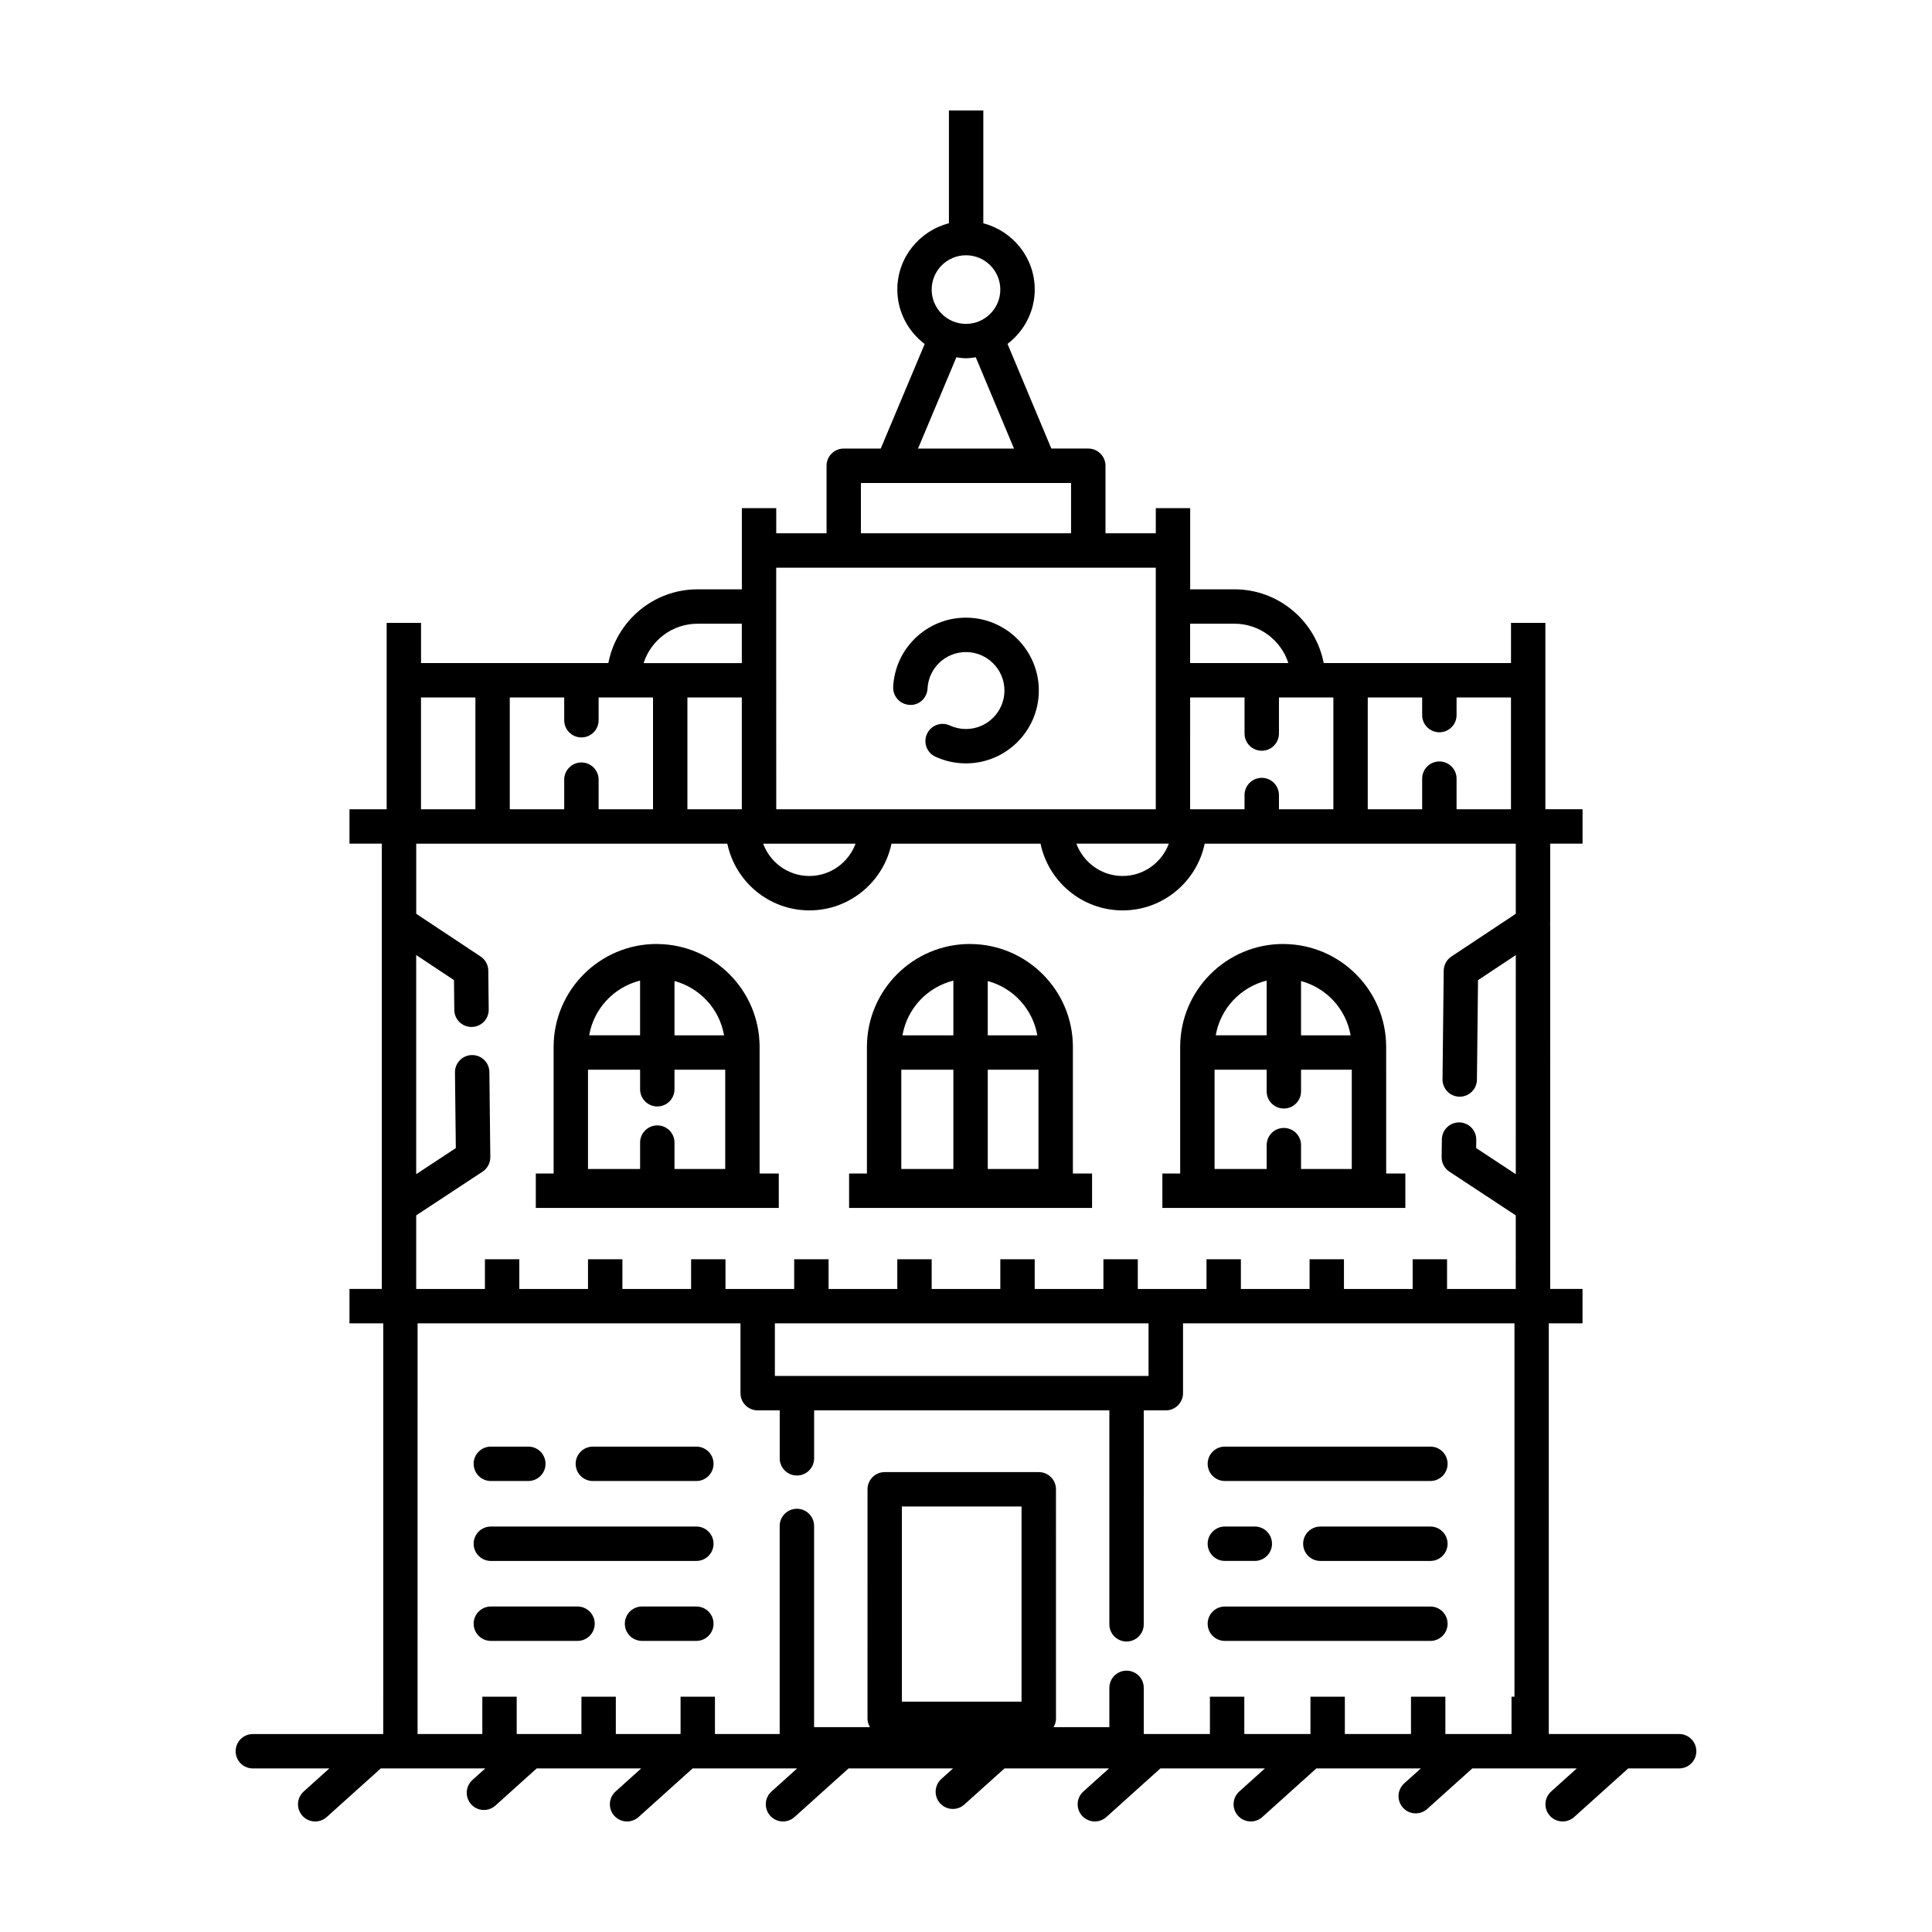 <?xml version="1.0" encoding="UTF-8"?>
<!-- Uploaded to: SVG Repo, www.svgrepo.com, Generator: SVG Repo Mixer Tools -->
<svg fill="#000000" width="800px" height="800px" version="1.1" viewBox="144 144 512 512" xmlns="http://www.w3.org/2000/svg">
 <g>
  <path d="m245.55 603.54h-34.543c-2.519 0-4.559 2.039-4.559 4.555 0 2.519 2.039 4.559 4.559 4.559h20.27l-6.797 6.117c-1.867 1.684-2.023 4.559-0.336 6.434 0.895 0.996 2.137 1.504 3.387 1.504 1.082 0 2.176-0.387 3.047-1.168l14.328-12.887h27.691l-3.406 3.066c-1.867 1.684-2.019 4.566-0.336 6.434 0.898 1.004 2.141 1.508 3.387 1.508 1.09 0 2.176-0.387 3.047-1.168l10.938-9.84h27.699l-6.797 6.117c-1.867 1.684-2.023 4.559-0.336 6.434 0.891 0.996 2.133 1.504 3.383 1.504 1.09 0 2.176-0.387 3.047-1.168l14.328-12.887h27.699l-6.797 6.117c-1.867 1.684-2.023 4.559-0.336 6.434 0.891 0.996 2.137 1.504 3.379 1.504 1.082 0 2.176-0.387 3.047-1.168l14.328-12.887h27.695l-3.109 2.797c-1.867 1.684-2.019 4.566-0.336 6.434 0.898 1.004 2.141 1.508 3.387 1.508 1.09 0 2.176-0.387 3.047-1.168l10.637-9.566h27.699l-6.797 6.117c-1.867 1.684-2.023 4.559-0.336 6.434 0.895 0.992 2.141 1.5 3.383 1.5 1.082 0 2.176-0.387 3.047-1.168l14.328-12.887h27.699l-6.797 6.117c-1.867 1.684-2.023 4.559-0.336 6.434 0.898 0.996 2.137 1.504 3.387 1.504 1.082 0 2.176-0.387 3.047-1.168l14.328-12.887h27.695l-4.414 3.969c-1.867 1.684-2.023 4.559-0.336 6.434 0.898 1.004 2.141 1.508 3.387 1.508 1.082 0 2.176-0.387 3.047-1.168l11.945-10.742h27.691l-6.797 6.117c-1.867 1.684-2.023 4.559-0.336 6.434 0.898 0.996 2.137 1.504 3.387 1.504 1.082 0 2.176-0.387 3.047-1.168l14.328-12.887h13.496c2.519 0 4.559-2.039 4.559-4.559 0-2.519-2.039-4.555-4.559-4.555h-34.547l0.004-108.84h8.941v-9.117h-8.566v-21.961l0.004-74.555h-0.059c0.016-0.156 0.059-0.309 0.059-0.469v-21.023h8.57v-9.113h-9.852v-49.387h-9.113v10.652h-49.637c-2.141-11.117-11.914-19.547-23.648-19.547h-11.734v-21.516h-9.113v6.664h-13.332v-17.891c0-2.519-2.039-4.559-4.559-4.559h-9.793l-11.609-27.734c4.352-3.332 7.211-8.52 7.211-14.414 0-8.445-5.809-15.504-13.629-17.547v-29.898h-9.113v29.887c-7.84 2.031-13.672 9.098-13.672 17.562 0 5.91 2.871 11.113 7.246 14.445l-11.645 27.703h-9.801c-2.519 0-4.559 2.039-4.559 4.559v17.891h-13.332v-6.664h-9.113v21.516h-11.734c-11.734 0-21.508 8.434-23.645 19.547h-49.641v-10.652h-9.113v49.387h-9.848v9.113h8.57v118.01h-8.57v0.004h-0.004v9.113h8.949v98.941l-0.004 9.895zm169.17-8.59h-31.715v-51.711h31.715zm130.61-1.309h-0.762v9.895h-17.531v-9.895h-9.113v9.895h-17.527v-9.895h-9.113v9.895h-17.531v-9.895h-9.113v9.895h-17.531v-12.238c0-2.519-2.039-4.555-4.559-4.555s-4.559 2.039-4.559 4.555v10.414h-14.793c0.379-0.664 0.648-1.391 0.648-2.207l-0.004-60.824c0-2.519-2.039-4.559-4.559-4.559h-40.828c-2.519 0-4.555 2.039-4.555 4.559l-0.004 60.824c0 0.816 0.273 1.543 0.648 2.207h-14.801v-53.316c0-2.519-2.039-4.559-4.559-4.559-2.519 0-4.559 2.039-4.559 4.559v55.141h-17.156v-9.895h-9.113v9.895h-17.156v-9.895h-9.113v9.895h-17.156v-9.895h-9.113v9.895h-17.156v-9.895l0.004-98.945h85.566v18.504c0 2.519 2.039 4.559 4.559 4.559h5.84v12.711c0 2.519 2.039 4.555 4.559 4.555s4.559-2.039 4.559-4.555v-12.711h78.238v56.699c0 2.519 2.039 4.559 4.559 4.559s4.559-2.039 4.559-4.559l0.004-56.695h5.844c2.519 0 4.559-2.039 4.559-4.559v-18.504h87.836v98.941zm-195.98-84.996v-13.945h99.027v13.945zm157.12-179.81h14.418v4.672c0 2.519 2.039 4.555 4.559 4.555s4.559-2.039 4.559-4.555v-4.672h14.418v29.625h-14.418v-8.113c0-2.519-2.039-4.555-4.559-4.555s-4.559 2.039-4.559 4.555v8.113h-14.418zm-47.07-19.547h11.734c6.68 0 12.352 4.387 14.289 10.434h-26.027v-10.434zm0 19.547h14.418v9.562c0 2.519 2.039 4.555 4.559 4.555 2.519 0 4.559-2.039 4.559-4.555v-9.562h14.422v29.625h-14.426v-3.769c0-2.519-2.039-4.555-4.559-4.555s-4.559 2.039-4.559 4.555v3.769h-14.418zm-5.648 38.742c-1.859 4.984-6.625 8.566-12.246 8.566-5.629 0-10.395-3.578-12.254-8.566zm-53.754-155.93c5.019 0 9.094 4.074 9.094 9.09 0 5.012-4.074 9.094-9.094 9.094-5.012 0-9.094-4.074-9.094-9.094 0-5.016 4.074-9.09 9.094-9.09zm-2.547 27.035c0.84 0.121 1.672 0.258 2.543 0.258 0.887 0 1.738-0.141 2.594-0.262l10.133 24.203h-25.438zm-25.301 33.316h55.691v13.332h-55.691zm-22.449 52.285v-29.836h100.59v64.02h-100.58l-0.004-34.184zm21.035 43.297c-1.859 4.984-6.629 8.566-12.254 8.566-5.621 0-10.387-3.578-12.246-8.566zm-41.883-58.289h11.734v10.434h-26.023c1.938-6.047 7.609-10.434 14.289-10.434zm11.734 19.547v29.625h-14.418v-29.625zm-61.492 0h14.426v6.031c0 2.519 2.039 4.555 4.559 4.555s4.559-2.039 4.559-4.555v-6.031h14.418v29.625h-14.418v-7.844c0-2.519-2.039-4.559-4.559-4.559s-4.559 2.039-4.559 4.559v7.844h-14.426zm-23.527 0h14.418v29.625h-14.418zm-1.273 148.88v-11.633l17.59-11.586c1.293-0.855 2.07-2.309 2.051-3.856l-0.246-22.535c-0.023-2.5-2.066-4.508-4.559-4.508h-0.051c-2.519 0.023-4.535 2.09-4.508 4.606l0.223 20.047-10.5 6.914v-58.074l10.012 6.641 0.086 7.91c0.023 2.5 2.062 4.508 4.559 4.508h0.051c2.519-0.023 4.535-2.09 4.508-4.606l-0.109-10.316c-0.016-1.508-0.781-2.918-2.039-3.75l-17.059-11.316v-18.582h82.445c2.106 10.078 11.055 17.68 21.75 17.68s19.645-7.598 21.754-17.68l19.746 0.004h19.754c2.106 10.078 11.059 17.68 21.754 17.68 10.695 0 19.637-7.598 21.75-17.68h82.441v18.582l-17.059 11.316c-1.258 0.832-2.019 2.238-2.039 3.75l-0.316 28.793c-0.023 2.516 1.988 4.578 4.508 4.606h0.051c2.492 0 4.527-2.004 4.559-4.508l0.289-26.379 10.012-6.641-0.004 58.062-10.5-6.918 0.023-2.191c0.031-2.519-1.984-4.586-4.5-4.613h-0.055c-2.492 0-4.523 2.004-4.559 4.5l-0.055 4.707c-0.016 1.547 0.754 2.996 2.051 3.848l17.59 11.586v11.633h-0.004v7.871h-18.207v-7.871h-9.113v7.871h-18.207v-7.871h-9.113v7.871h-18.203v-7.871h-9.113v7.871h-18.203v-7.871h-9.113v7.871h-18.211v-7.871h-9.113v7.871h-18.191v-7.871h-9.113v7.871h-18.207v-7.871h-9.113v7.871h-18.207v-7.871h-9.113v7.871h-18.207v-7.871h-9.113v7.871h-18.207v-7.871h-9.113v7.871h-18.211z"/>
  <path d="m274.08 536.48h9.93c2.519 0 4.559-2.039 4.559-4.559s-2.039-4.555-4.559-4.555h-9.93c-2.519 0-4.559 2.039-4.559 4.555 0.004 2.519 2.039 4.559 4.559 4.559z"/>
  <path d="m328.54 527.37h-27.426c-2.519 0-4.559 2.039-4.559 4.555 0 2.519 2.039 4.559 4.559 4.559h27.426c2.519 0 4.555-2.039 4.555-4.559 0.004-2.519-2.035-4.555-4.555-4.555z"/>
  <path d="m328.54 548.55h-54.461c-2.519 0-4.559 2.039-4.559 4.559s2.039 4.555 4.559 4.555h54.461c2.519 0 4.555-2.039 4.555-4.555 0.004-2.516-2.035-4.559-4.555-4.559z"/>
  <path d="m297.05 569.74h-22.965c-2.519 0-4.559 2.039-4.559 4.559s2.039 4.555 4.559 4.555h22.965c2.519 0 4.559-2.039 4.559-4.555 0-2.512-2.043-4.559-4.559-4.559z"/>
  <path d="m328.54 569.74h-14.395c-2.519 0-4.559 2.039-4.559 4.559s2.039 4.555 4.559 4.555h14.395c2.519 0 4.555-2.039 4.555-4.555 0-2.512-2.035-4.559-4.555-4.559z"/>
  <path d="m468.6 536.48h54.469c2.519 0 4.559-2.039 4.559-4.559s-2.039-4.555-4.559-4.555h-54.469c-2.519 0-4.559 2.039-4.559 4.555 0 2.519 2.039 4.559 4.559 4.559z"/>
  <path d="m468.6 557.66h7.934c2.519 0 4.559-2.039 4.559-4.555 0-2.519-2.039-4.559-4.559-4.559h-7.934c-2.519 0-4.559 2.039-4.559 4.559s2.039 4.555 4.559 4.555z"/>
  <path d="m523.06 548.55h-29.152c-2.519 0-4.559 2.039-4.559 4.559s2.039 4.555 4.559 4.555h29.156c2.519 0 4.559-2.039 4.559-4.555-0.008-2.516-2.043-4.559-4.562-4.559z"/>
  <path d="m468.6 578.86h54.469c2.519 0 4.559-2.039 4.559-4.555s-2.039-4.559-4.559-4.559h-54.469c-2.519 0-4.559 2.039-4.559 4.559s2.039 4.555 4.559 4.555z"/>
  <path d="m350.38 455h-5.078v-33.543c0-14.969-12.117-27.148-27.055-27.281-0.02 0-0.039-0.012-0.059-0.012-0.016 0-0.023 0.004-0.035 0.004-0.051 0-0.098-0.004-0.141-0.004-15.047 0-27.297 12.242-27.297 27.293v33.543h-4.719v9.113h64.391l-0.004-9.113zm-27.633-51.02c6.746 1.832 11.93 7.41 13.133 14.391h-13.133zm-9.117-0.113v14.5h-13.492c1.227-7.102 6.57-12.77 13.492-14.5zm22.562 49.926h-13.445v-6.996c0-2.519-2.039-4.555-4.555-4.555s-4.559 2.039-4.559 4.555v6.996h-13.805v-26.305h13.805v5.18c0 2.519 2.039 4.555 4.559 4.555 2.519 0 4.555-2.039 4.555-4.555v-5.18h13.445z"/>
  <path d="m433.41 455h-5.082v-33.543c0-14.969-12.117-27.148-27.055-27.281-0.02 0-0.039-0.012-0.059-0.012-0.012 0-0.023 0.004-0.035 0.004-0.051 0-0.098-0.004-0.141-0.004-15.047 0-27.293 12.242-27.293 27.293v33.543h-4.727v9.113h64.391zm-36.758-1.207h-13.801v-26.305h13.801zm0-35.418h-13.488c1.223-7.106 6.566-12.773 13.488-14.5zm9.113-14.395c6.746 1.832 11.93 7.41 13.133 14.391h-13.133zm13.445 49.812h-13.441v-26.305h13.441z"/>
  <path d="m516.43 455h-5.078l-0.004-33.543c0-14.969-12.117-27.148-27.055-27.281-0.02 0-0.039-0.012-0.059-0.012-0.016 0-0.023 0.004-0.035 0.004-0.051 0-0.098-0.004-0.145-0.004-15.047 0-27.293 12.242-27.293 27.293v33.543h-4.719v9.113h64.391v-9.113zm-27.641-51.016c6.746 1.832 11.93 7.41 13.133 14.391h-13.133zm-9.113-0.117v14.5h-13.492c1.23-7.102 6.57-12.77 13.492-14.5zm22.559 49.926h-13.445v-6.324c0-2.519-2.039-4.555-4.555-4.555-2.519 0-4.559 2.039-4.559 4.555v6.324h-13.805v-26.305h13.805v5.723c0 2.519 2.039 4.559 4.559 4.559s4.555-2.039 4.555-4.559v-5.723h13.445z"/>
  <path d="m419.3 327c0-10.652-8.66-19.312-19.312-19.312-10.293 0-18.762 8.047-19.285 18.324-0.125 2.516 1.809 4.656 4.324 4.785 2.504 0.207 4.66-1.805 4.781-4.324 0.277-5.426 4.75-9.668 10.184-9.668 5.621 0 10.195 4.574 10.195 10.195s-4.574 10.195-10.195 10.195c-1.496 0-2.938-0.316-4.273-0.934-2.293-1.066-4.996-0.059-6.051 2.215-1.059 2.289-0.066 4.992 2.215 6.051 2.551 1.18 5.281 1.777 8.105 1.777 10.652 0 19.312-8.66 19.312-19.305z"/>
 </g>
</svg>